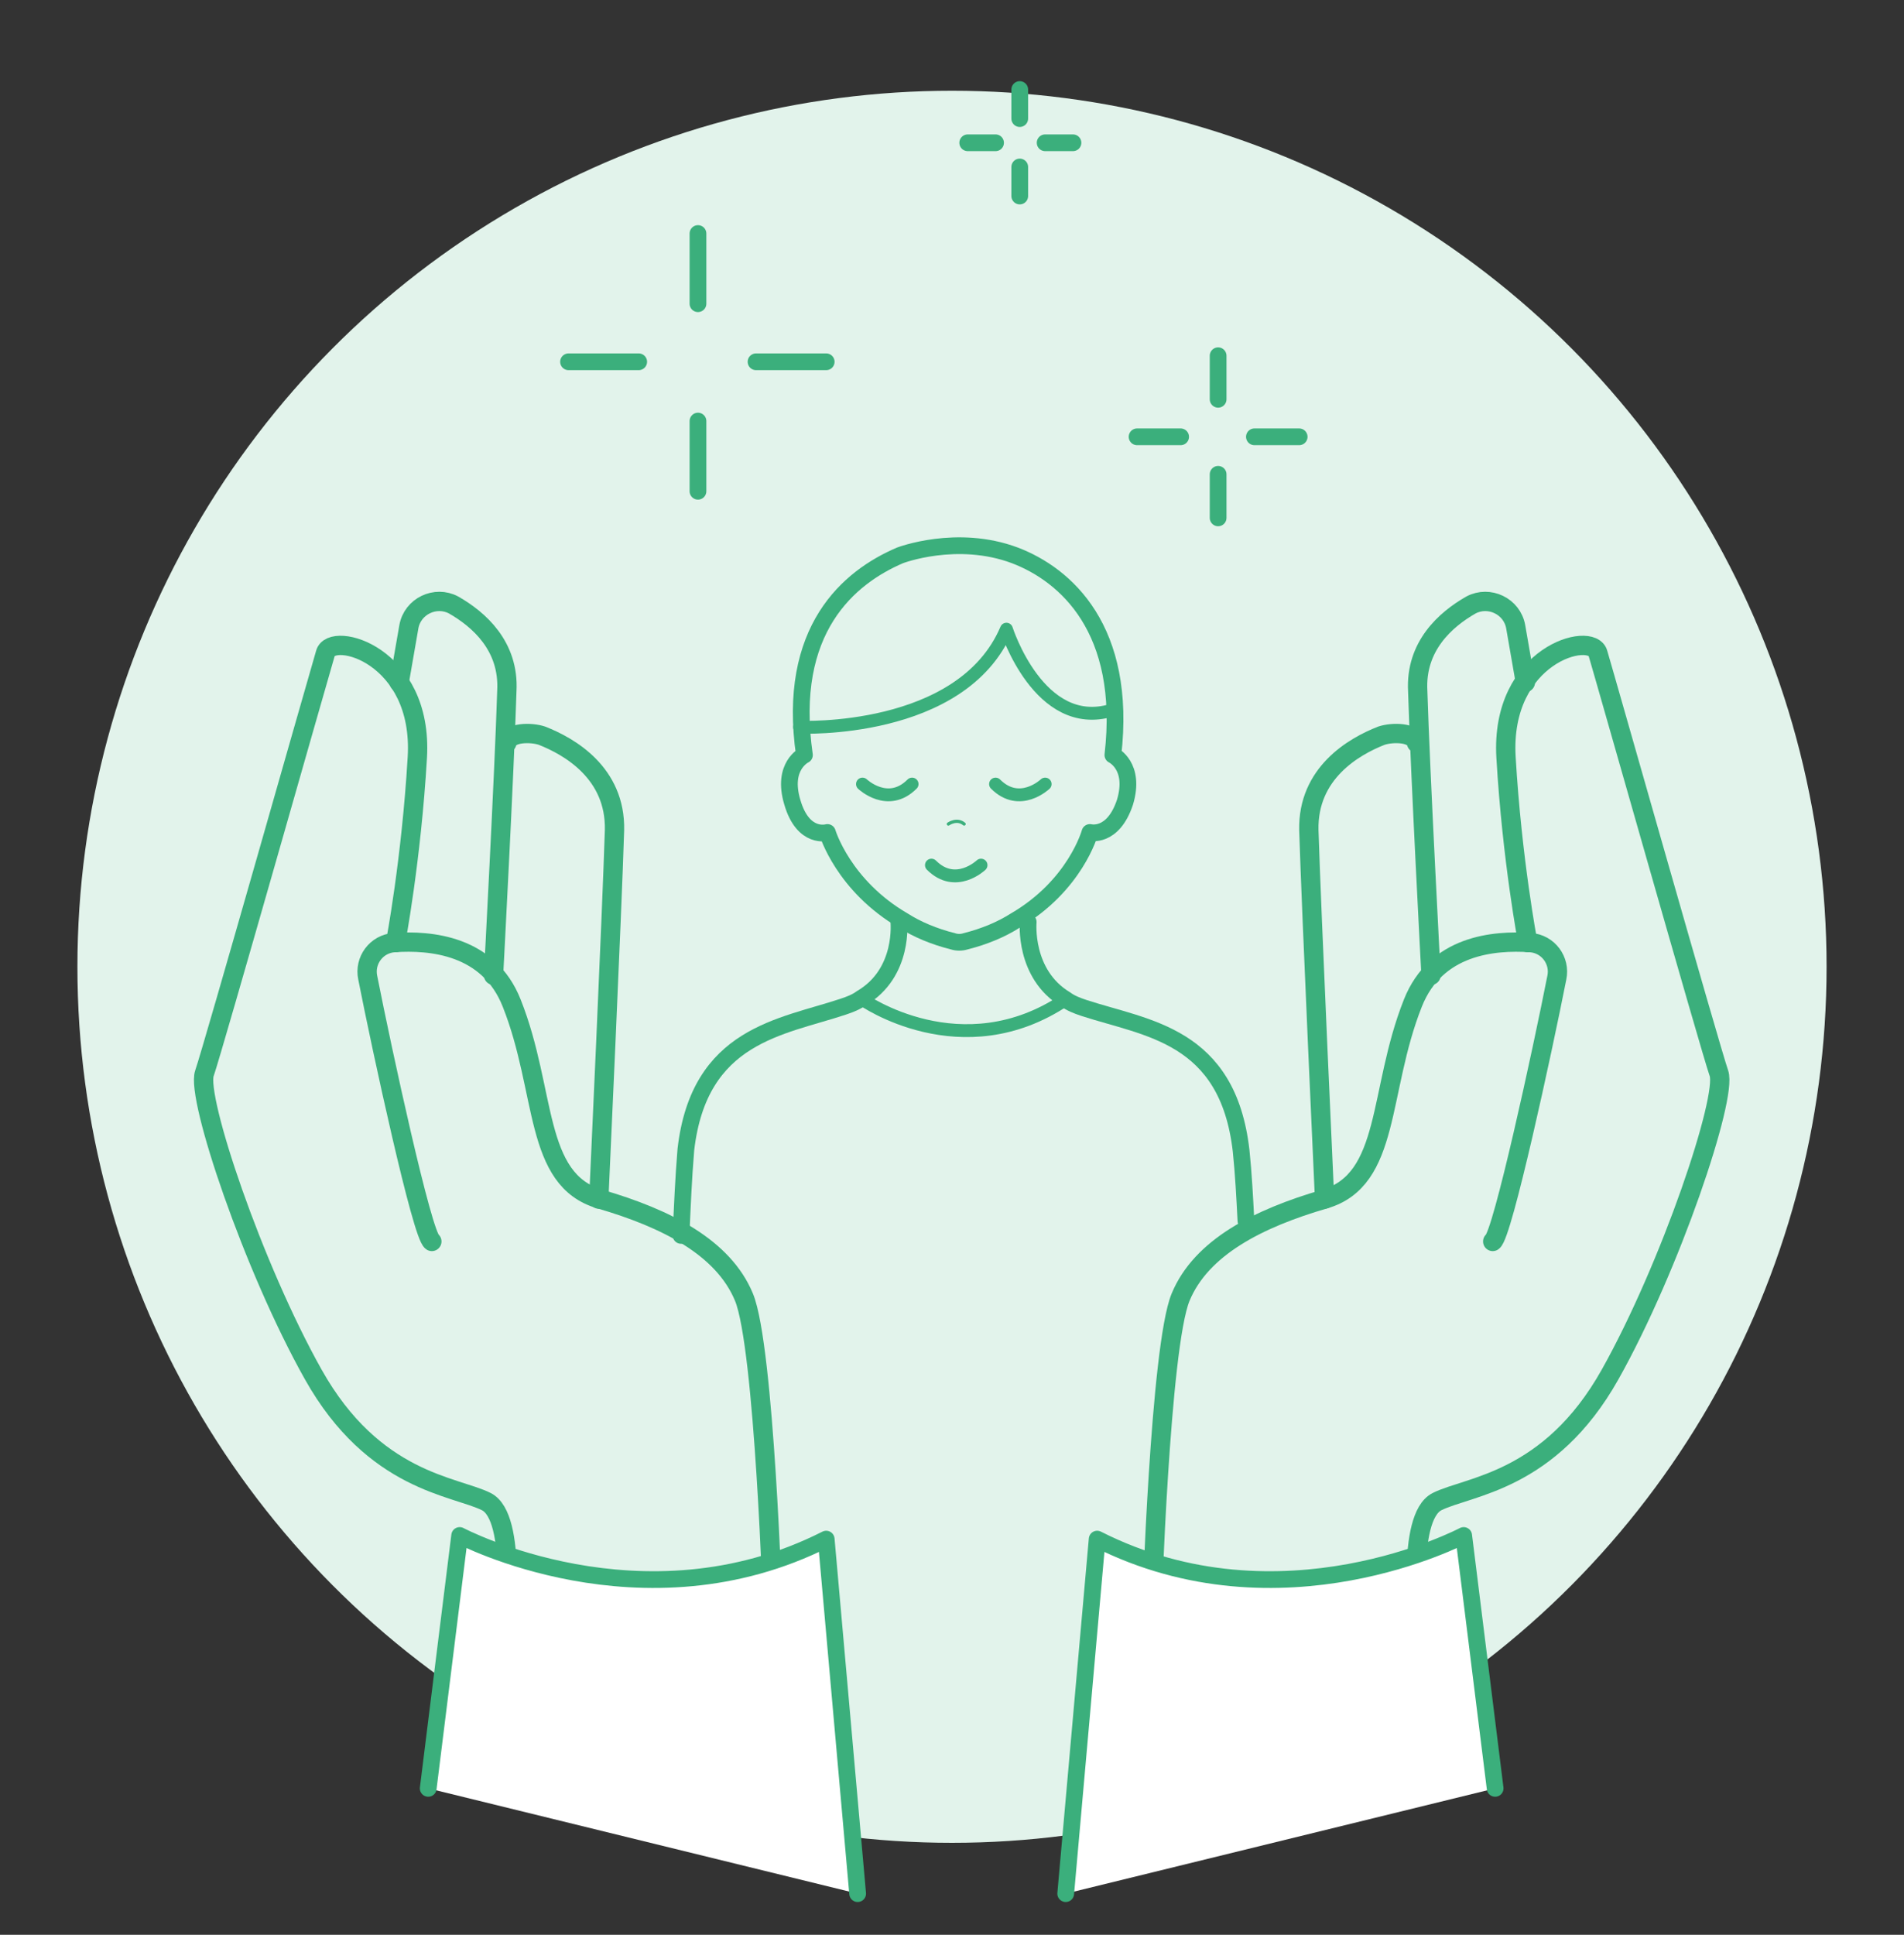 <?xml version="1.0" encoding="utf-8"?>
<!-- Generator: Adobe Illustrator 28.0.0, SVG Export Plug-In . SVG Version: 6.00 Build 0)  -->
<svg version="1.1" id="Capa_1" xmlns="http://www.w3.org/2000/svg" xmlns:xlink="http://www.w3.org/1999/xlink" x="0px" y="0px"
	 viewBox="0 0 157.4 159.9" style="enable-background:new 0 0 157.4 159.9;" xml:space="preserve">
<rect x="0" y="0" width="157.4" height="159.9" fill="#333333" stroke="none"/>
<style type="text/css">
	.st0{fill:#E2F3EB;}
	.st1{fill:none;stroke:#3BAF7C;stroke-width:1.383;stroke-linecap:round;stroke-linejoin:round;}
	.st2{fill:none;stroke:#3BAF7C;stroke-width:0.266;stroke-linecap:round;stroke-linejoin:round;}
	.st3{fill:none;stroke:#3BAF7C;stroke-width:1.064;stroke-linecap:round;stroke-linejoin:round;}
	.st4{fill:none;stroke:#3BAF7C;stroke-width:1.596;stroke-linecap:round;stroke-linejoin:round;}
	.st5{fill:#FFFFFF;stroke:#3BAF7C;stroke-width:1.383;stroke-linecap:round;stroke-linejoin:round;}
</style>
<ellipse id="Oval" class="st0" cx="78.7" cy="79.9" rx="72.3" ry="72.4"/>
<g>
	<g>
		<line class="st1" x1="68.3" y1="29.9" x2="62.5" y2="29.9"/>
		<line class="st1" x1="52.8" y1="29.9" x2="47" y2="29.9"/>
		<line class="st1" x1="57.7" y1="19.3" x2="57.7" y2="25.1"/>
		<line class="st1" x1="57.7" y1="34.8" x2="57.7" y2="40.6"/>
	</g>
	<g>
		<line class="st1" x1="107.4" y1="36.1" x2="103.7" y2="36.1"/>
		<line class="st1" x1="97.6" y1="36.1" x2="94" y2="36.1"/>
		<line class="st1" x1="100.7" y1="29.4" x2="100.7" y2="33"/>
		<line class="st1" x1="100.7" y1="39.2" x2="100.7" y2="42.8"/>
	</g>
	<g>
		<line class="st1" x1="88.7" y1="11.8" x2="86.4" y2="11.8"/>
		<line class="st1" x1="82.3" y1="11.8" x2="80" y2="11.8"/>
		<line class="st1" x1="84.3" y1="7.4" x2="84.3" y2="9.8"/>
		<line class="st1" x1="84.3" y1="13.8" x2="84.3" y2="16.2"/>
	</g>
	<path class="st2" d="M78.4,68.1c0,0,0.7-0.5,1.3,0"/>
	<path class="st3" d="M71.3,82.6c0,0,8.2,5.8,16.8,0"/>
	<path class="st1" d="M83.9,45.9c4.2,1.6,9.3,6.1,8.1,16.5c0,0,1.9,0.9,1,3.9c-1,3-2.9,2.5-2.9,2.5s-1.2,4.4-6.2,7.3
		c-1.1,0.7-2.5,1.3-4.1,1.7c-0.3,0.1-0.7,0.1-1,0c-1.6-0.4-3-1-4.1-1.7c-5-2.9-6.3-7.3-6.3-7.3s-2,0.6-2.9-2.5c-0.9-3,1-3.9,1-3.9
		C65,52,70.2,47.7,74.4,45.9C74.4,45.9,79.1,44.1,83.9,45.9z"/>
	<path class="st1" d="M85,76.2c0,0-0.4,4.3,3.1,6.4c0.4,0.3,0.9,0.5,1.5,0.7c5.2,1.7,11.9,2.2,13,11.8c0.2,1.9,0.3,3.9,0.4,5.8"/>
	<path class="st1" d="M56.3,102.1c0.1-2.3,0.2-4.7,0.4-7.1c1.1-9.5,7.9-10.1,13-11.8c0.6-0.2,1.1-0.4,1.5-0.7
		c3.6-2.1,3.1-6.4,3.1-6.4"/>
	<path class="st3" d="M71.3,64.8c0,0,2.1,2,4.1,0"/>
	<path class="st3" d="M86.4,64.8c0,0-2.1,2-4.1,0"/>
	<path class="st3" d="M81.1,71.5c0,0-2.1,2-4.1,0"/>
	<path class="st3" d="M66.1,60.1c0,0,13.4,0.6,17.1-8.1c0,0,2.7,8.5,8.7,6.7"/>
	<g>
		<path class="st4" d="M35.7,102.6c-0.8-0.5-4.1-15.7-5.3-21.8c-0.3-1.4,0.7-2.8,2.2-2.9c3-0.2,7.8,0.2,9.7,5
			c2.9,7.3,1.8,14.6,7.3,16.2c5.5,1.6,10.2,4,11.9,8.1s2.4,26.3,2.4,26.3"/>
		<path class="st4" d="M41.7,134.5c0,0,1.1-9.1-1.5-10.4s-9.3-1.6-14.3-10.5s-9.7-22.9-9-24.9s9.4-32.7,10-34.7
			c0.5-1.9,8.1,0.1,7.6,8.6s-1.8,15.3-1.8,15.3"/>
		<path class="st4" d="M33,56.4l0.8-4.6c0.3-1.7,2.2-2.6,3.7-1.8c2.1,1.2,4.6,3.4,4.4,7.1c-0.2,6.6-1.1,23.5-1.1,23.5"/>
		<path class="st4" d="M41.9,61.4c0.2-0.9,2-0.9,2.9-0.6c2.3,0.9,6.1,3.1,6,7.8c-0.2,6.6-1.3,30.5-1.3,30.5"/>
	</g>
	<path class="st5" d="M35.4,147.8l2.6-20.9c0,0,15.1,8,30.3,0.3l2.6,29.3"/>
	<g>
		<path class="st4" d="M123.4,102.6c0.8-0.5,4.1-15.7,5.3-21.8c0.3-1.4-0.7-2.8-2.2-2.9c-3-0.2-7.8,0.2-9.7,5
			c-2.9,7.3-1.8,14.6-7.3,16.2c-5.5,1.6-10.2,4-11.9,8.1s-2.4,26.3-2.4,26.3"/>
		<path class="st4" d="M117.3,134.5c0,0-1.1-9.1,1.5-10.4s9.3-1.6,14.3-10.5s9.7-22.9,9-24.9s-9.4-32.7-10-34.7
			c-0.5-1.9-8.1,0.1-7.6,8.6s1.8,15.3,1.8,15.3"/>
		<path class="st4" d="M126.1,56.4l-0.8-4.6c-0.3-1.7-2.2-2.6-3.7-1.8c-2.1,1.2-4.6,3.4-4.4,7.1c0.2,6.6,1.1,23.5,1.1,23.5"/>
		<path class="st4" d="M117.1,61.4c-0.2-0.9-2-0.9-2.9-0.6c-2.3,0.9-6.1,3.1-6,7.8c0.2,6.6,1.3,30.5,1.3,30.5"/>
	</g>
	<path class="st5" d="M123.6,147.8l-2.6-20.9c0,0-15.1,8-30.3,0.3l-2.6,29.3"/>
</g>
</svg>

